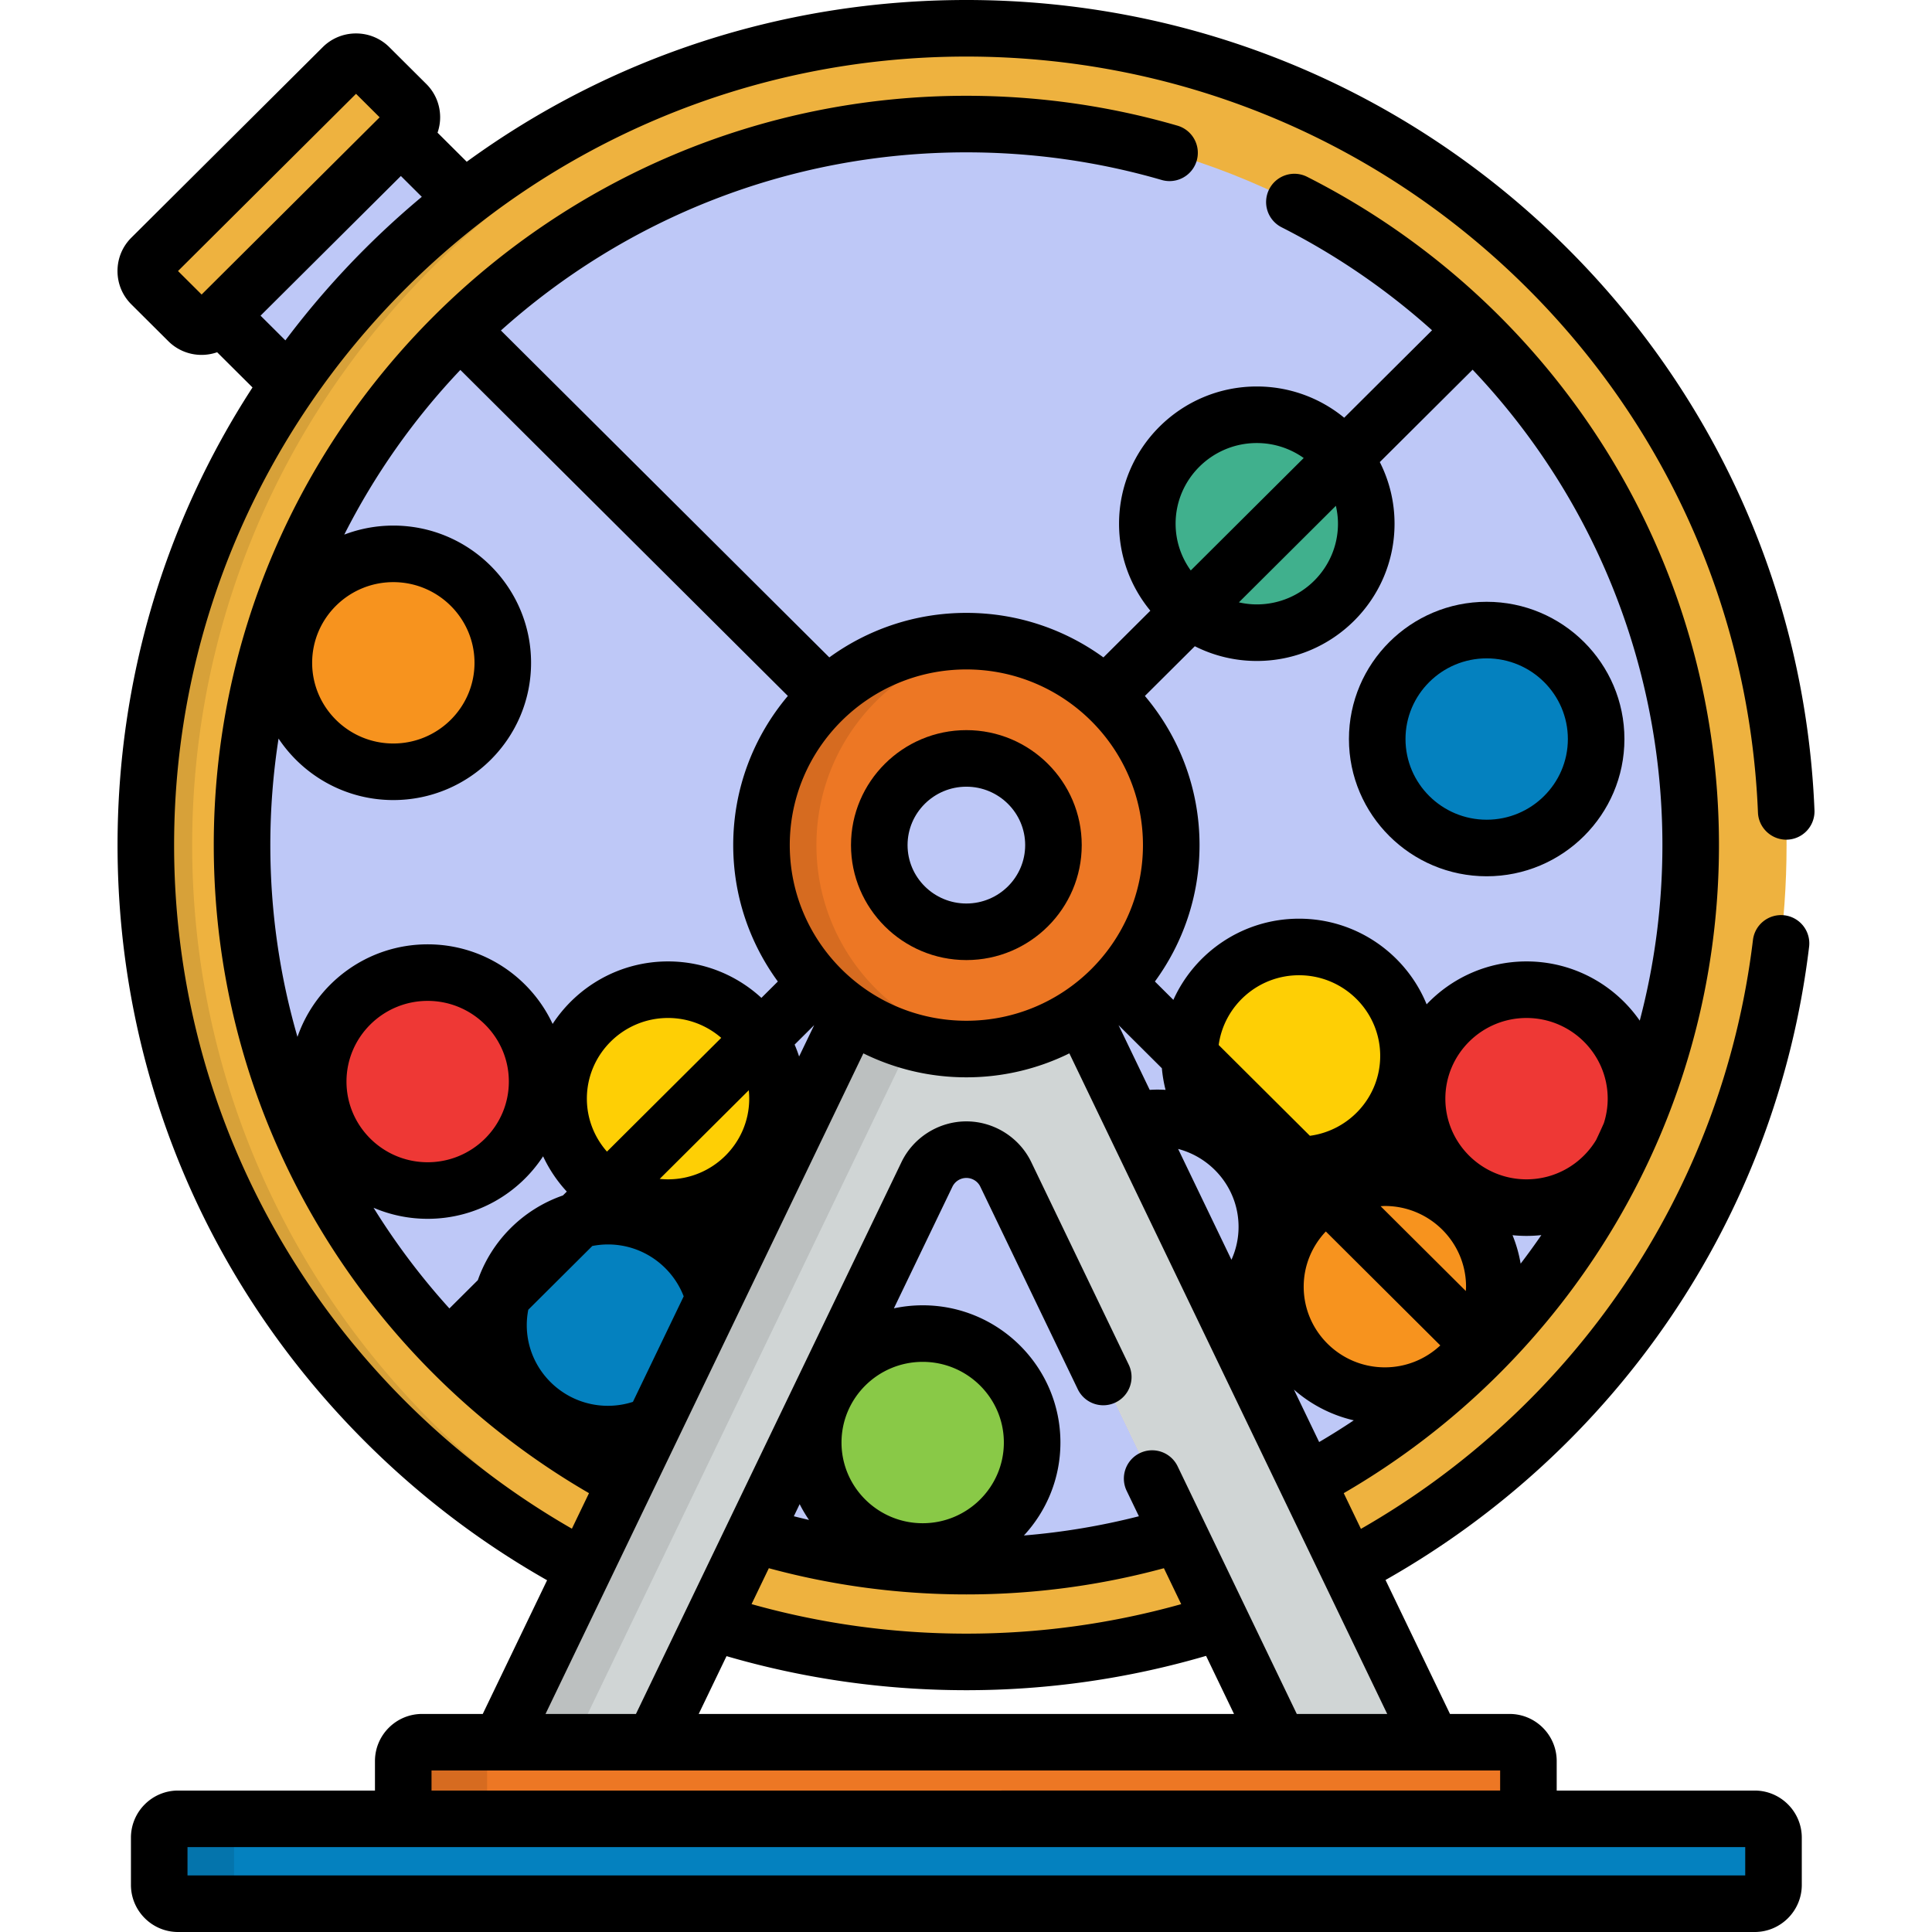 <svg xmlns="http://www.w3.org/2000/svg" version="1.1" xmlns:xlink="http://www.w3.org/1999/xlink" width="512" height="512" x="0" y="0" viewBox="0 0 512.001 512.001" style="enable-background:new 0 0 512 512" xml:space="preserve" class=""><g><path d="m122.926 52.77-16.781-16.705-47.809 47.589 18.179 18.097a218.132 218.132 0 0 1 46.411-48.981z" style="" fill="#bec8f7" data-original="#ffffff" class="" opacity="1"></path><path d="M56.882 85.102c-1.948 1.939-5.135 1.938-7.083 0l-9.797-9.753a4.983 4.983 0 0 1 0-7.05l50.717-50.486c1.947-1.939 5.134-1.939 7.082 0l9.799 9.753a4.983 4.983 0 0 1 0 7.05L56.882 85.102zM266.451 311.218a11.583 11.583 0 0 0-10.443-6.546 11.58 11.58 0 0 0-10.441 6.546l-57.05 118.562c21.248 6.901 43.928 10.646 67.49 10.646 23.563 0 46.243-3.745 67.492-10.646l-57.048-118.562z" style="" fill="#eeb23f" data-original="#c7ffee" class="" opacity="1"></path><path d="M256.007 7.494c-120.095 0-217.452 96.914-217.452 216.466 0 83.156 47.11 155.347 116.204 191.602l70.697-146.927c8.704 5.911 19.221 9.37 30.551 9.37 11.331 0 21.848-3.459 30.553-9.369l70.697 146.925c69.093-36.255 116.203-108.444 116.203-191.6 0-119.553-97.358-216.467-217.453-216.467z" style="" fill="#eeb23f" data-original="#c7ffee" class="" opacity="1"></path><path d="M50.923 223.961c0-117.493 94.033-213.114 211.267-216.374a222.834 222.834 0 0 0-6.183-.092c-120.095 0-217.452 96.914-217.452 216.466s97.356 216.466 217.452 216.466c2.068 0 4.13-.035 6.183-.092-117.233-3.26-211.267-98.881-211.267-216.374z" style="opacity:0.1;" fill="#000000" opacity="1" data-original="#000000" class=""></path><path d="M266.451 311.218a11.583 11.583 0 0 0-10.443-6.546 11.58 11.58 0 0 0-10.441 6.546l-45.926 95.447c17.825 5.443 36.751 8.38 56.367 8.38 19.617 0 38.544-2.938 56.368-8.381l-45.925-95.446z" style="" fill="#bec8f7" data-original="#ffffff" class="" opacity="1"></path><path d="M256.007 32.878c-106.012 0-191.953 85.55-191.953 191.083 0 73.063 41.201 136.541 101.73 168.688l59.672-124.013c8.704 5.911 19.221 9.37 30.551 9.37 11.331 0 21.848-3.459 30.553-9.369l59.672 124.011c60.528-32.15 101.73-95.625 101.73-168.688-.001-105.531-85.944-191.082-191.955-191.082z" style="" fill="#bec8f7" data-original="#ffffff" class="" opacity="1"></path><ellipse cx="244.436" cy="382.291" rx="29.008" ry="28.875" style="" fill="#89c947" data-original="#89c947" class=""></ellipse><ellipse cx="332.969" cy="138.795" rx="29.008" ry="28.877" style="" fill="#40b08d" data-original="#60a041" class="" opacity="1"></ellipse><ellipse cx="113.245" cy="286.623" rx="29.008" ry="28.875" style="" fill="#ee3835" data-original="#ee3835"></ellipse><ellipse cx="161.019" cy="351.175" rx="29.008" ry="28.877" style="" fill="#0481bf" data-original="#0481bf" class=""></ellipse><ellipse cx="366.914" cy="340.982" rx="29.008" ry="28.874" style="" fill="#f7931e" data-original="#f7931e" class=""></ellipse><ellipse cx="404.455" cy="291.16" rx="29.008" ry="28.875" style="" fill="#ee3835" data-original="#ee3835"></ellipse><ellipse cx="176.947" cy="291.16" rx="29.008" ry="28.875" style="" fill="#fecf05" data-original="#fecf05" class=""></ellipse><ellipse cx="344.171" cy="279.838" rx="29.008" ry="28.875" style="" fill="#fecf05" data-original="#fecf05" class=""></ellipse><ellipse cx="393.893" cy="195.852" rx="29.008" ry="28.875" style="" fill="#0481bf" data-original="#0481bf" class=""></ellipse><ellipse cx="104.142" cy="175.657" rx="29.008" ry="28.875" style="" fill="#f7931e" data-original="#f7931e" class=""></ellipse><ellipse cx="306.629" cy="325.124" rx="29.008" ry="28.875" style="" fill="#bec8f7" data-original="#ffffff" class="" opacity="1"></ellipse><path d="m173.153 461.71 72.412-150.491c1.925-4 5.985-6.546 10.441-6.546 4.458 0 8.519 2.546 10.443 6.546l72.412 150.491h40.599l-92.9-193.073c-8.704 5.91-19.221 9.369-30.553 9.369-11.329 0-21.846-3.459-30.551-9.37l-92.9 193.074h40.597z" style="" fill="#d0d5d5" data-original="#d0d5d5" class=""></path><path d="m152.139 461.71 89.341-185.676a54.178 54.178 0 0 1-16.025-7.397l-92.901 193.074 19.585-.001z" style="opacity:0.1;enable-background:new ;" fill="#000000" opacity="1" data-original="#000000" class=""></path><path d="M404.959 482.011v-15.304a5.01 5.01 0 0 0-4.996-4.996H111.77a5.01 5.01 0 0 0-4.996 4.996v15.304h298.185z" style="" fill="#ed7724" data-original="#0059ad" class="" opacity="1"></path><path d="M129.097 482.011v-15.304a5.01 5.01 0 0 1 4.996-4.996H111.77a5.01 5.01 0 0 0-4.996 4.996v15.304h22.323z" style="opacity:0.1;enable-background:new ;" fill="#000000" opacity="1" data-original="#000000" class=""></path><path d="M469.91 499.509a5.01 5.01 0 0 1-4.996 4.996H47.102a5.01 5.01 0 0 1-4.996-4.996v-12.503a5.01 5.01 0 0 1 4.996-4.996h417.811a5.01 5.01 0 0 1 4.996 4.996v12.503z" style="" fill="#0481bf" data-original="#0481bf" class=""></path><path d="M62.021 499.509v-12.503a5.01 5.01 0 0 1 4.996-4.996H47.102a5.01 5.01 0 0 0-4.996 4.996v12.503a5.01 5.01 0 0 0 4.996 4.996h19.915c-2.748.001-4.996-2.248-4.996-4.996z" style="opacity:0.1;" fill="#000000" opacity="1" data-original="#000000" class=""></path><path d="M310.301 223.961c0 29.846-24.308 54.045-54.295 54.045-29.982 0-54.292-24.199-54.292-54.045 0-29.848 24.31-54.046 54.292-54.046 29.988 0 54.295 24.197 54.295 54.046z" style="" fill="#ed7724" data-original="#0059ad" class="" opacity="1"></path><path d="M216.362 223.961c0-27.374 20.452-49.98 46.97-53.543a54.927 54.927 0 0 0-7.324-.504c-29.982 0-54.292 24.198-54.292 54.046 0 29.846 24.31 54.045 54.292 54.045 2.486 0 4.928-.182 7.324-.504-26.518-3.561-46.97-26.168-46.97-53.54z" style="opacity:0.1;" fill="#000000" opacity="1" data-original="#000000" class=""></path><ellipse cx="256.007" cy="223.961" rx="23.083" ry="22.974" style="" fill="#bec8f7" data-original="#ffffff" class="" opacity="1"></ellipse><path d="M472.889 242.564c-4.114-.48-7.842 2.434-8.338 6.544-8.123 67.418-48.12 124.151-103.89 156.06l-4.556-9.466c59.408-34.426 99.439-98.511 99.439-171.741 0-37.349-10.474-73.744-30.29-105.25a199.83 199.83 0 0 0-78.84-71.848 7.49 7.49 0 0 0-10.072 3.299 7.491 7.491 0 0 0 3.299 10.072 184.945 184.945 0 0 1 39.867 27.291l-23.283 23.178a36.408 36.408 0 0 0-23.16-8.281c-20.128 0-36.503 16.315-36.503 36.369 0 8.741 3.113 16.772 8.291 23.052l-12.432 12.377c-10.203-7.411-22.755-11.8-36.322-11.8-13.566 0-26.116 4.389-36.32 11.799l-87.031-86.637c32.703-29.33 75.967-47.209 123.351-47.209 17.644 0 35.091 2.473 51.858 7.351a7.495 7.495 0 0 0 4.189-14.391c-18.128-5.274-36.986-7.949-56.047-7.949-109.976 0-199.448 89.081-199.448 198.577 0 73.231 40.03 137.316 99.44 171.742l-4.532 9.417C88.611 368.996 46.14 301.329 46.14 223.961c0-115.228 94.187-208.972 209.957-208.972 54.579 0 106.286 20.742 145.594 58.406 39.191 37.551 61.988 87.96 64.187 141.94.17 4.138 3.694 7.333 7.795 7.183a7.496 7.496 0 0 0 7.183-7.794c-2.359-57.87-26.791-111.905-68.796-152.152C369.95 22.221 314.56 0 256.097 0c-48.254 0-94.182 15.038-132.407 42.865l-7.736-7.7c.446-1.294.69-2.664.69-4.075 0-3.343-1.303-6.48-3.668-8.835l-9.798-9.753a12.433 12.433 0 0 0-8.828-3.637 12.43 12.43 0 0 0-8.828 3.637L34.807 62.987c-2.365 2.354-3.668 5.493-3.668 8.837s1.303 6.482 3.667 8.836l9.798 9.754a12.43 12.43 0 0 0 8.827 3.636 12.58 12.58 0 0 0 4.113-.7l9.373 9.33c-23.275 35.831-35.765 77.596-35.765 121.281 0 59.829 23.402 116.074 65.897 158.376 14.486 14.42 30.606 26.616 47.936 36.444l-17.05 35.434H111.86c-6.888 0-12.491 5.604-12.491 12.491v7.81H47.192c-6.888 0-12.491 5.604-12.491 12.491v12.503c0 6.887 5.603 12.491 12.491 12.491h417.811c6.888 0 12.491-5.603 12.491-12.491v-12.503c0-6.887-5.603-12.491-12.491-12.491h-52.46v-7.81c0-6.887-5.603-12.491-12.491-12.491h-15.789l-17.085-35.503c60.247-34.096 103.504-95.171 112.255-167.812a7.494 7.494 0 0 0-6.544-8.336zM94.351 24.863l6.257 6.227-47.176 46.962-6.255-6.227 47.174-46.962zM69.05 83.654l37.185-37.015 5.548 5.523a228.78 228.78 0 0 0-14.734 13.423A227.521 227.521 0 0 0 75.63 90.204l-6.58-6.55zm273.852 284.603a36.46 36.46 0 0 0 15.865 8.147 186.46 186.46 0 0 1-9.177 5.754l-6.688-13.901zm-34.993-85.156c.178 1.957.502 3.87.978 5.726a37.087 37.087 0 0 0-2.168-.069c-.683 0-1.36.032-2.035.07l-8.258-17.159 11.483 11.432zm117.119 14.574a182.308 182.308 0 0 1-2.031 4.422c-3.763 6.241-10.613 10.441-18.451 10.441-11.86 0-21.511-9.592-21.511-21.381s9.651-21.381 21.511-21.381c11.862 0 21.513 9.592 21.513 21.381a21.176 21.176 0 0 1-1.031 6.518zm-36.567 44.463-22.583-22.482c.375-.02.747-.057 1.128-.057 11.862 0 21.513 9.593 21.513 21.382.001.391-.036.772-.058 1.157zm-37.101-15.784 30.338 30.201c-3.849 3.59-9.009 5.807-14.692 5.807-11.86 0-21.511-9.592-21.511-21.381.001-5.659 2.241-10.799 5.865-14.627zm49.475.985a36.671 36.671 0 0 0 7.637-.023 185.047 185.047 0 0 1-5.486 7.565 35.997 35.997 0 0 0-2.151-7.542zM347.137 301l-24.173-24.063c1.431-10.422 10.422-18.487 21.293-18.487 11.862 0 21.513 9.593 21.513 21.384-.001 10.816-8.131 19.76-18.633 21.166zm-18.905 24.128c0 3.108-.675 6.058-1.886 8.721l-14.131-29.37c9.203 2.424 16.017 10.75 16.017 20.649zm112.325-101.167c0 16.069-2.09 31.659-6.005 46.523-6.595-9.476-17.583-15.696-30.006-15.696-10.414 0-19.817 4.377-26.474 11.371-5.435-13.297-18.541-22.697-33.814-22.697-14.817 0-27.592 8.849-33.305 21.517l-4.892-4.87c7.43-10.157 11.827-22.647 11.827-36.148 0-15.04-5.453-28.829-14.481-39.529l13.234-13.174a36.373 36.373 0 0 0 16.426 3.905c20.128 0 36.501-16.316 36.501-36.37a36.02 36.02 0 0 0-3.905-16.335l24.596-24.484a184.57 184.57 0 0 1 22.311 28.717c18.308 29.112 27.987 62.748 27.987 97.27zm-86.535-89.918c.352 1.53.555 3.116.555 4.749 0 11.79-9.651 21.382-21.513 21.382-1.634 0-3.219-.197-4.746-.542l25.704-25.589zm-42.474 4.748c0-11.789 9.651-21.38 21.515-21.38 4.635 0 8.921 1.479 12.436 3.967l-29.938 29.802c-2.515-3.499-4.013-7.768-4.013-12.389zm-8.651 85.17c0 25.669-20.994 46.551-46.8 46.551-25.805 0-46.799-20.883-46.799-46.551 0-25.669 20.993-46.552 46.799-46.552 25.807 0 46.8 20.882 46.8 46.552zM98.996 320.069a36.398 36.398 0 0 0 14.34 2.929c12.798 0 24.071-6.603 30.59-16.563a36.52 36.52 0 0 0 6.282 9.348l-1.032 1.027c-10.529 3.641-18.878 11.953-22.541 22.439l-7.538 7.504a184.907 184.907 0 0 1-20.101-26.684zm-7.173-33.442c0-11.79 9.651-21.382 21.513-21.382s21.513 9.592 21.513 21.382-9.651 21.381-21.513 21.381-21.513-9.591-21.513-21.381zm63.703 4.529c0-11.789 9.651-21.381 21.513-21.381 5.393 0 10.315 1.997 14.095 5.268l-30.285 30.148c-3.304-3.761-5.323-8.663-5.323-14.035zm43.025 0c0 11.79-9.651 21.381-21.512 21.381-.746 0-1.484-.039-2.211-.113l23.605-23.498c.077.734.118 1.477.118 2.23zm-30.82 80.352a21.483 21.483 0 0 1-6.618 1.046c-11.863 0-21.514-9.593-21.514-21.382a21.2 21.2 0 0 1 .404-4.081l16.97-16.893a21.638 21.638 0 0 1 4.14-.406c9.156 0 16.973 5.724 20.073 13.754l-13.455 27.962zm44.039-91.527a36.229 36.229 0 0 0-1.186-3.152l5.187-5.163-4.001 8.315zM104.236 154.272c11.862 0 21.513 9.592 21.513 21.381 0 11.79-9.651 21.381-21.513 21.381s-21.513-9.592-21.513-21.381c0-11.79 9.651-21.381 21.513-21.381zm-30.417 41.457c6.544 9.811 17.733 16.295 30.417 16.295 20.127 0 36.501-16.316 36.501-36.37s-16.375-36.37-36.501-36.37c-4.578 0-8.958.852-12.999 2.393a184.432 184.432 0 0 1 30.764-43.643l86.791 86.398c-9.028 10.701-14.481 24.491-14.481 39.529 0 13.5 4.398 25.99 11.826 36.148l-4.358 4.339c-6.51-5.991-15.202-9.66-24.74-9.66-12.798 0-24.071 6.602-30.59 16.563-5.806-12.442-18.461-21.092-33.113-21.092-15.966 0-29.563 10.272-34.505 24.529-4.681-16.146-7.194-33.2-7.194-50.826.002-9.601.749-19.028 2.182-28.233zM244.521 403.67c-11.862 0-21.513-9.592-21.513-21.381s9.651-21.382 21.513-21.382c11.862 0 21.511 9.592 21.511 21.382s-9.649 21.381-21.511 21.381zm-32.601-5.055a36.43 36.43 0 0 0 2.479 4.185 190.165 190.165 0 0 1-4.023-.976l1.544-3.209zm-8.169 16.978c16.688 4.525 34.239 6.945 52.347 6.945s35.659-2.42 52.348-6.945l4.585 9.526a210.719 210.719 0 0 1-56.933 7.813c-19.724 0-38.816-2.734-56.927-7.822l4.58-9.517zm-11.213 23.301c20.381 5.944 41.73 9.027 63.559 9.027a225.71 225.71 0 0 0 63.525-9.097l7.406 15.391H185.166l7.372-15.321zm269.967 58.117H49.69v-7.506h412.815v7.506zm-64.951-22.495H114.358v-5.312h283.196v5.312zm-53.891-20.3-31.55-65.567a7.494 7.494 0 1 0-13.505 6.499l3.213 6.677a184.309 184.309 0 0 1-30.471 5.095c5.999-6.484 9.673-15.136 9.673-24.629 0-20.054-16.375-36.371-36.499-36.371-2.618 0-5.17.282-7.634.806l15.521-32.257a4.107 4.107 0 0 1 3.689-2.301c1.568 0 3.016.902 3.689 2.301l25.837 53.699a7.496 7.496 0 0 0 10.002 3.504 7.496 7.496 0 0 0 3.505-10.003l-25.838-53.699c-3.154-6.555-9.905-10.791-17.197-10.791-7.291 0-14.041 4.235-17.196 10.791l-70.369 146.246h-23.965l84.234-175.064a61.595 61.595 0 0 0 27.294 6.349 61.589 61.589 0 0 0 27.294-6.349l84.237 175.064h-23.964z" fill="#000000" opacity="1" data-original="#000000" class=""></path><path d="M357.485 195.853c0 20.054 16.375 36.37 36.503 36.37s36.501-16.316 36.501-36.37c0-20.055-16.375-36.37-36.501-36.37-20.129-.001-36.503 16.315-36.503 36.37zm58.017 0c0 11.79-9.651 21.381-21.513 21.381-11.864 0-21.515-9.592-21.515-21.381 0-11.79 9.651-21.382 21.515-21.382 11.862 0 21.513 9.592 21.513 21.382zM256.097 254.429c16.859 0 30.574-13.669 30.574-30.468s-13.715-30.468-30.574-30.468c-16.858 0-30.573 13.669-30.573 30.468s13.716 30.468 30.573 30.468zm0-45.948c8.595 0 15.585 6.944 15.585 15.479 0 8.536-6.991 15.479-15.585 15.479-8.594 0-15.584-6.944-15.584-15.479.001-8.535 6.992-15.479 15.584-15.479z" fill="#000000" opacity="1" data-original="#000000" class=""></path></g></svg>